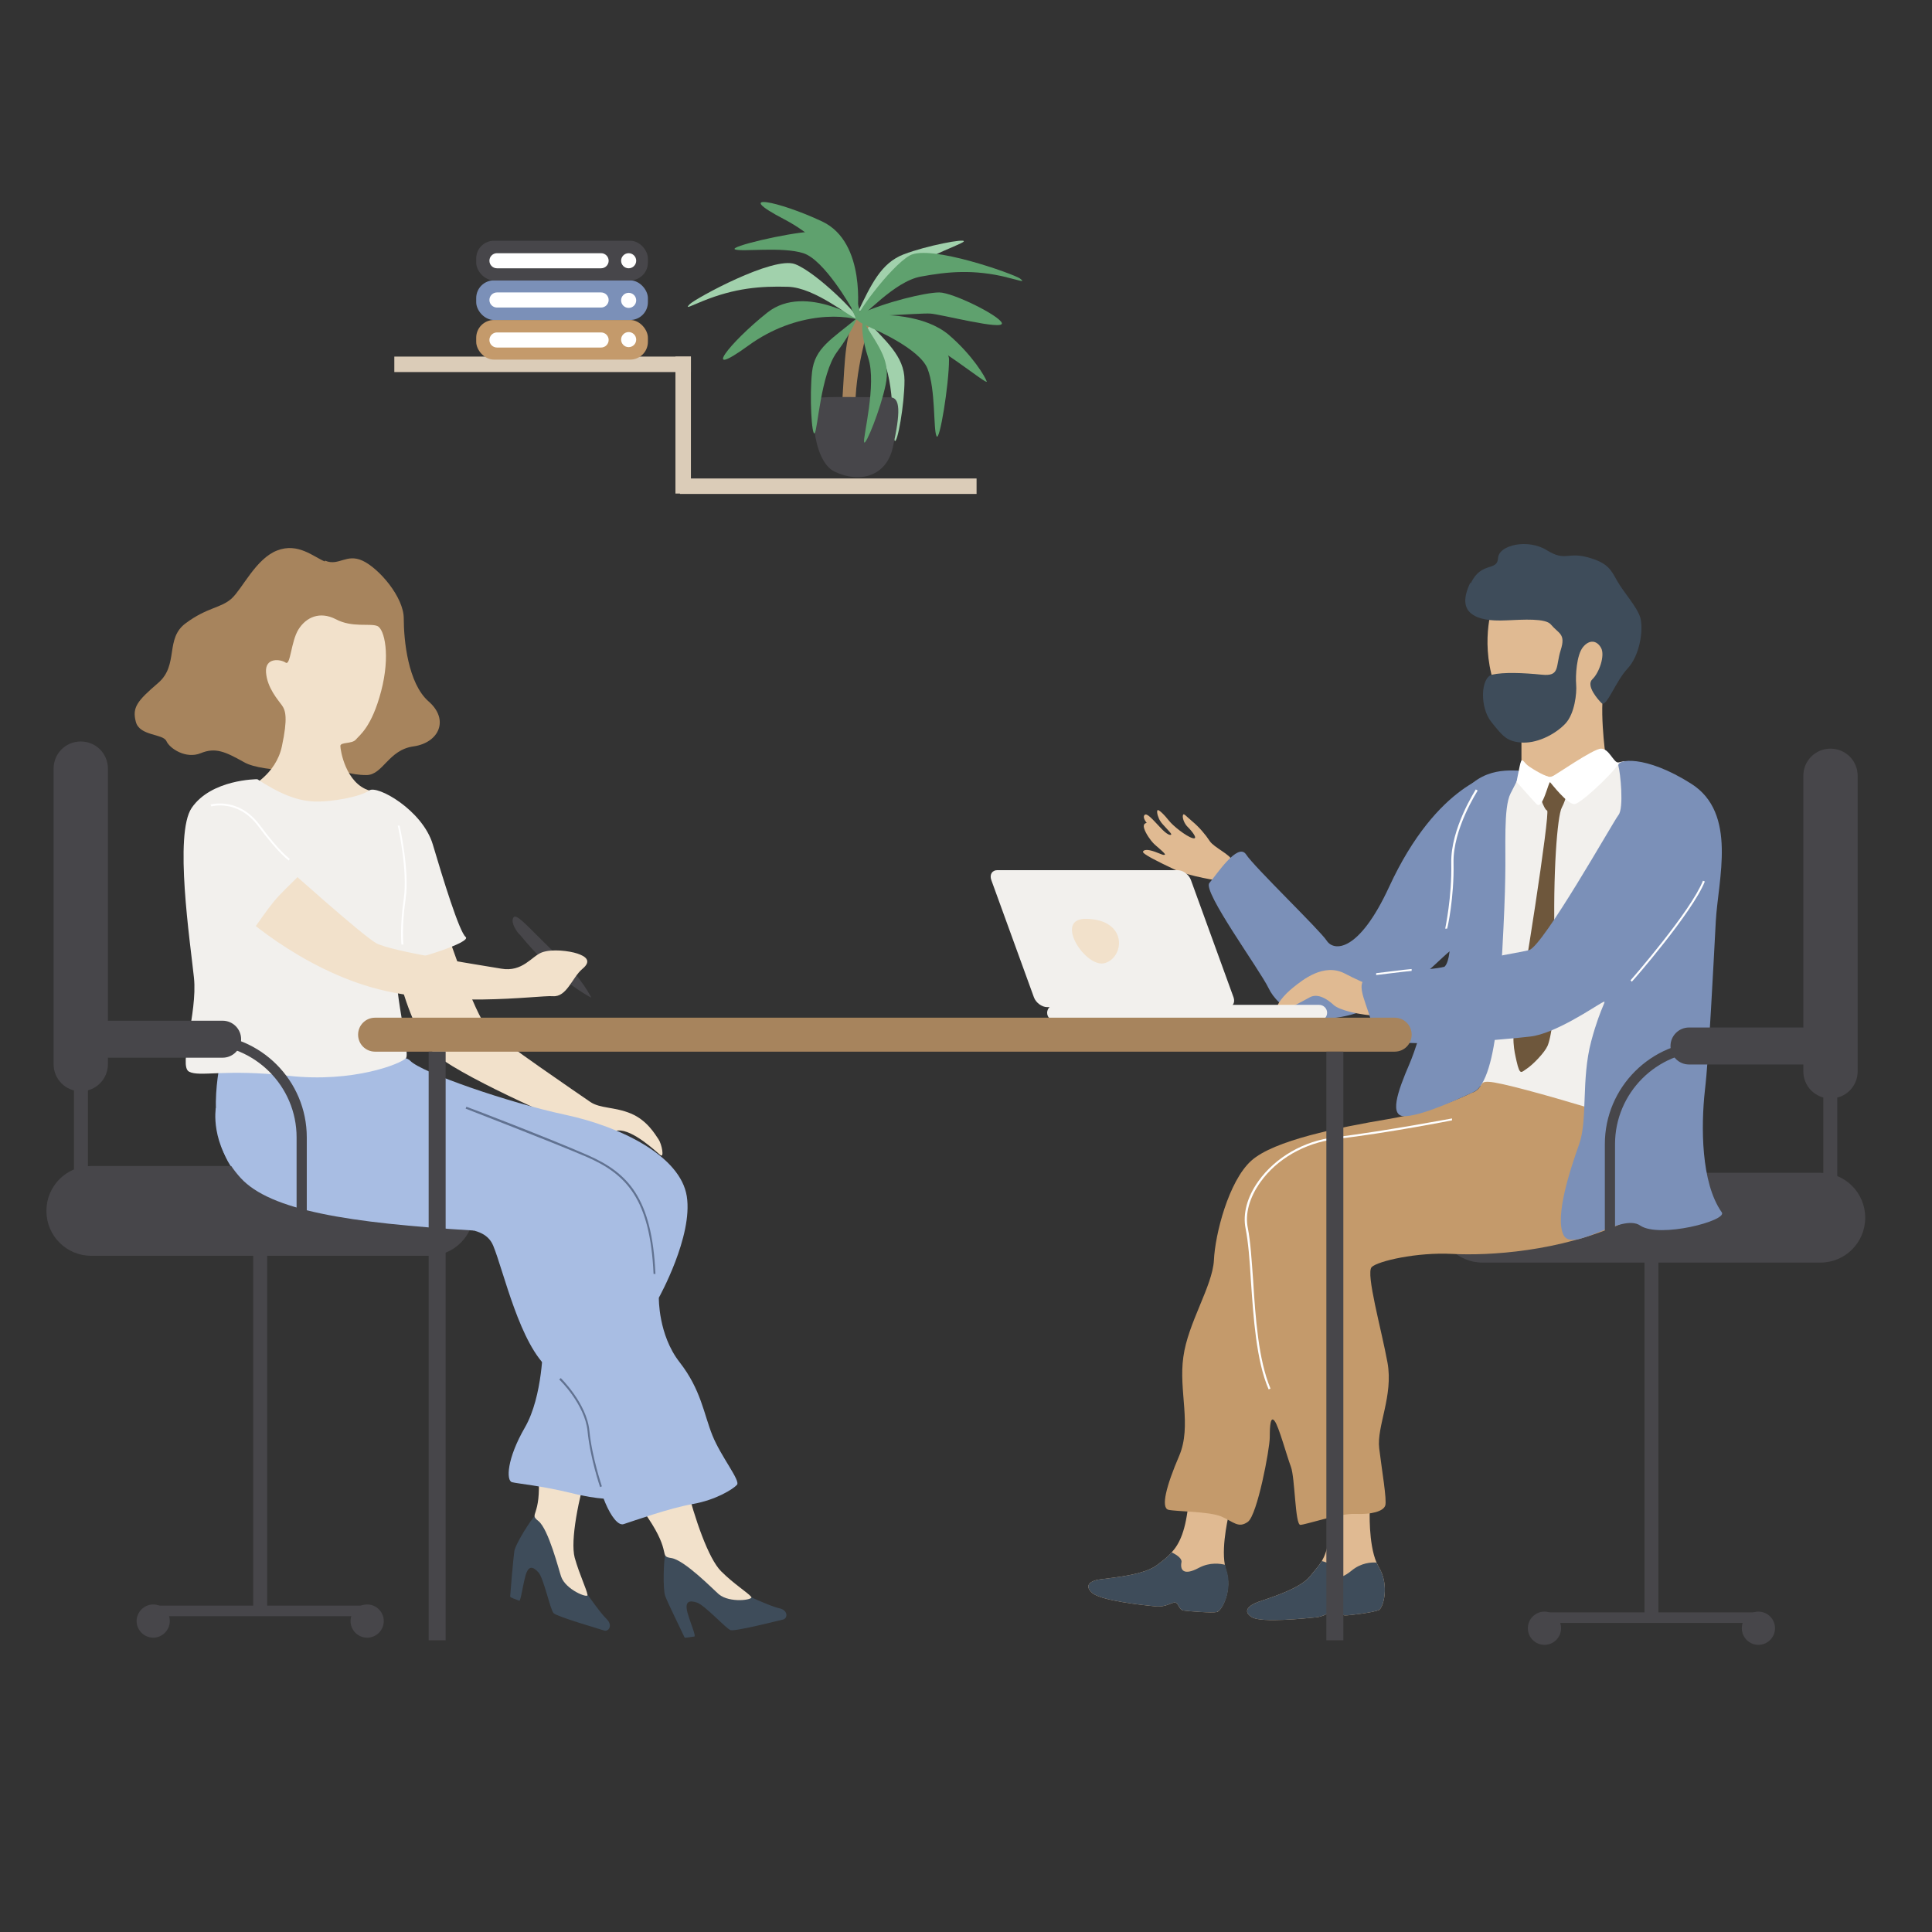 <?xml version="1.0" encoding="UTF-8"?>
<svg id="Ebene_1" xmlns="http://www.w3.org/2000/svg" version="1.1" viewBox="0 0 512 512">
  <rect x="0" y="0" width="512" height="512" fill="#333333" stroke="none"/>
  <!-- Generator: Adobe Illustrator 29.3.1, SVG Export Plug-In . SVG Version: 2.1.0 Build 151)  -->
  <defs>
    <style>
      .st0, .st1 {
        fill: #f2f0ed;
      }

      .st2 {
        fill: #fff;
      }

      .st3 {
        fill: #a7845d;
      }

      .st4 {
        fill: none;
        stroke: #fff;
        stroke-miterlimit: 10;
      }

      .st5 {
        fill: #a8bde3;
      }

      .st6 {
        fill: #c49a6b;
      }

      .st1 {
        display: none;
      }

      .st7 {
        fill: #617291;
      }

      .st8 {
        fill: #47464a;
      }

      .st9 {
        fill: #3e4c5a;
      }

      .st10 {
        fill: #e0ba92;
      }

      .st11 {
        fill: #5fa16e;
      }

      .st12 {
        fill: #f2e1cb;
      }

      .st13 {
        fill: #a1d1ac;
      }

      .st14 {
        fill: #7b90b8;
      }

      .st15 {
        fill: #dbccb8;
      }

      .st16 {
        fill: #6e573c;
      }
    </style>
  </defs>
  <path class="st1" d="M322.3,395.3c130.8,2.9,190.7,42.8,128.9,58.2-61.7,15.4-238.2,40.2-311.4,15.4-65-22,56.1-16.4-63.4-33.4-119.5-17.1,57.2-44.4,245.9-40.3h0Z"/>
  <path class="st3" d="M86.2,148.6c3.6,1.5,5.6-2,9.9,0s10.9,9.6,10.9,15.3,1.1,17.2,6.6,22,2.8,10.9-4,11.9c-6.7.9-8.1,7.6-12.5,7.6s-6.5-1.4-8.7-1.2c-2.3.2-18.7.7-23.7-2.2-5-2.8-7.6-4-11.5-2.4s-8.2-1.2-9.1-3.2-7.1-1.3-8.1-5.1.3-5.5,5.9-10.3c5.6-4.8,1.7-11.8,7.4-15.9,5.7-4.2,9.2-3.9,12.1-6.5,2.9-2.7,6.4-10.5,12-12.7s9.7,1.7,12.7,2.9v-.2Z"/>
  <path class="st12" d="M66.2,208.6s6.9-3.3,8.5-10.8,1-9.5,0-10.9-3.9-4.6-4.2-8.7c-.3-4.1,3.9-3.5,5.2-2.6,1.3.9,1.4-5.6,3.4-8.8s5.6-4.9,9.9-2.7c4.3,2.3,9.1,1,11,1.8s3.5,7.8,1,17.3-5.7,11.6-6.7,12.8-4.1.6-4.1,1.7,1.4,9.9,7.7,11.8c6.2,1.8-2.4,9-2.4,9l-14.7.9s-14.6-10.8-14.6-10.8Z"/>
  <path class="st12" d="M118.4,246.9s7.4,22.1,10.8,25.5,24.6,17.8,27.2,19.6c2.6,1.8,6.5,1.3,10.8,3.1,4.3,1.8,6.4,5.5,7.3,6.8.9,1.3,1.6,5.1.5,4.2s-7.3-6.8-11.2-6.5c-3.9.2,1.2,5.2-.4,6-1.6.9-4.3-5-7.8-6.1s-30.9-12.9-39.8-19.7c-8.8-6.9-13.5-35.8-13.5-35.8l16.1,2.8h0Z"/>
  <g>
    <path class="st9" d="M196.9,422.3s7.2,3.4,9.6,3.9c2.4.5,2.3,2.7,1,3s-12.7,3.2-13.9,2.8-6.8-6.6-8.9-7.3c-2.1-.7-3.3-.3-2.5,2.7.9,3.1,2.3,6.2,1.8,6.3-.5,0-2.5.5-2.6.2s-4.4-9-5.1-10.9c-.7-1.9-.4-9.8,0-10.9s10.1,3.9,10.1,3.9l10.5,6.2h0Z"/>
    <path class="st12" d="M177.1,372.6s2.4,11.6,4.7,20.7,5.9,19.7,9.3,23.1c3.4,3.4,7,5.6,8,6.8.6.8-5.7,1.7-8.6-.7-1.4-1.2-9.1-9.1-12.6-9.6-3.4-.5.2-1.2-6.2-10.7s-12.2-23.6-12.5-37.4c-.3-13.7,17.9,7.6,17.9,7.6v.2Z"/>
  </g>
  <g>
    <path class="st9" d="M154.4,420.7s4.5,6.6,6.3,8.3c1.8,1.7.6,3.5-.6,3.1-1.2-.4-12.6-3.7-13.4-4.6-.9-1-2.6-9.2-4-10.8-1.5-1.6-2.7-2-3.5,1.1s-1.2,6.5-1.6,6.4c-.5-.2-2.4-.8-2.4-1.1s.8-10,1.1-12,4.6-8.7,5.5-9.4c.9-.7,6.8,8.5,6.8,8.5l5.9,10.6h-.1Z"/>
    <path class="st12" d="M162.5,367.9s-3.8,11.2-6.5,20.3c-2.7,9-4.9,20-3.7,24.6,1.3,4.6,3.2,8.4,3.4,9.9.1.9-5.8-1.4-7-4.9-.6-1.7-3.3-12.5-6-14.7-2.7-2.1.8-.9,0-12.3-.7-11.4,1.4-26.6,8.1-38.6,6.7-12,11.6,15.7,11.6,15.7h0Z"/>
  </g>
  <path class="st8" d="M137.7,247.6s8.9,11.4,19,16.8c0,0-2.3-5-8.7-11-6.5-6-10.8-11.3-11.8-10.4-.9.9,0,3,1.5,4.7h0Z"/>
  <path class="st10" d="M323.6,233.5s-8.6-1.2-12.6-3.2c-4-1.9-8.3-4-8.1-4.6.2-.5,1.1-.7,3.1,0,1.9.7,2.3,1,2.7.8.4-.2-2.5-2.4-3.1-3.1-.6-.6-2-2.5-2.4-3.9s.7-1.4.7-1.4c0,0-1.2-1.4-.6-2.1.6-.7,2.1,1.1,4.1,3.2,1.9,2.1,2.9,2.3,3,1.9,0-.4-2.5-2.7-2.9-3.5-.5-.7-1-2.2-.8-2.8s2,1.3,3.1,2.7,4.5,4.1,6.2,4.6,0-1.7-1.1-2.8c-1.2-1.1-1.6-2.7-1.4-3.3s.7.2,2.5,1.7,3.5,3.5,4.6,5.2,5.7,3.7,5.8,5.1-2.7,5.3-2.7,5.3v.2Z"/>
  <path class="st14" d="M396.8,204.8s-15.8,2.3-28.7,30.3c-8,17.3-14.6,17.1-16.5,14.2s-19.3-19.6-21.4-22.9c-2.2-3.2-7.8,5.4-9.7,7.6-1.9,2.2,13.3,22.9,15.7,27.9s10.5,11.7,26.1,5.6,23.3-19.4,23.9-15.5,4.3-12.6,4.5-13.1,6.1-34.1,6.1-34.1h0Z"/>
  <g>
    <path class="st13" d="M227.2,83c3.7-7.7,6.3-13.3,12.3-15.6,6-2.3,16.5-4.3,15.9-3.4-.6.9-14.8,5.5-19.4,11.1s-8.8,7.8-8.8,7.8h0Z"/>
    <path class="st13" d="M228.8,84.1c5.9,6.2,10.9,10.3,10.9,16.7s-1.9,17-2.6,16c-.7-1,.2-15.7-3.4-22.1-3.6-6.3-4.9-10.7-4.9-10.7h0Z"/>
    <path class="st3" d="M230.3,86.1s-3.9,12.5-3.6,22.7c.4,13.8,1.2,10.2,1,11.2-.7,3.1.8,3.7-.3,1.4-.7-1.5-4.8-5.2-4.1-16.5.6-9.4.7-17.3,3.7-20.6s3.3,1.7,3.3,1.7h0Z"/>
    <path class="st11" d="M229.5,85.5c-4.7-2.4-18.4-3.2-31.2,6.1-12.8,9.3-5.1-.7,5.1-8.8,10.2-8,26.1,2.7,26.1,2.7h0Z"/>
    <path class="st11" d="M227.2,83.3c0-5.3-5.4-17.9-19.4-25.2s-1.6-4.9,10.1.6c11.8,5.6,9.3,24.6,9.3,24.6h0Z"/>
    <path class="st13" d="M186.2,79.8c8.6-3.5,15.4-4,22.6-3.8,7.3.2,16.6,8.3,18.2,8.4,1.6,0-10.5-12.2-16.3-14.4s-26.4,9.1-27.9,10.6.4.4,3.4-.8Z"/>
    <path class="st11" d="M266.9,73.5c-9-2.2-15.8-1.5-22.9-.2-7.1,1.3-15.1,10.8-16.7,11.1-1.6.3,8.5-13.7,13.8-16.7,5.4-3,27.5,4.9,29.2,6.1,1.7,1.3-.4.4-3.5-.3h0Z"/>
    <path class="st11" d="M225.7,81.7s-7.2-12.8-12.8-14.6c-5.6-1.8-16.3-.3-18.1-1s13.5-4.3,20-4.7,14.2,21.6,13.1,23c-1.1,1.4-1-.4-2.3-2.6h.1Z"/>
    <path class="st11" d="M231.1,87s12.6,5.3,14.7,10.7c2.2,5.5,1.5,16.2,2.4,17.9.8,1.7,3.3-13.8,3.3-20.3s-22.6-12.6-23.9-11.4,1.2,1.9,3.5,3.1Z"/>
    <path class="st11" d="M227.4,83.4c7.3-3.4,17.9-5.9,21.5-5.9s15.9,6.1,16.6,8.1c.7,2.1-16.4-2.4-19-2.5-2.6-.2-21.5,1.4-19.2.3h0Z"/>
    <path class="st11" d="M227,84.6c-.3,0-.3-.6,0-.7,7.6-1.1,18.3-.3,24.4,4.8,6.4,5.5,9.7,11.2,10.1,12.4.3,1.2-13.8-10.6-19.7-12.1-4.5-1.2-11.8-3.4-14.8-4.4Z"/>
    <path class="st8" d="M235.9,105.3c-5.9,0-17.7-.3-19.4.2s-1.6,16.5,4.7,19.5c6.7,3.2,13.7,1.2,15.4-6.4,2.1-9.4,2-13.3-.7-13.3Z"/>
    <path class="st11" d="M228.5,85.4c0-.2.3-.2.4,0,4.4,7,7.1,10.4,5.8,16.6-1.3,6.3-5.3,16.3-5.7,15.2s3.4-15.4,1.1-22.3c-1.7-5.3-1.7-8.2-1.5-9.4h-.1Z"/>
    <path class="st11" d="M227,84.4c-6.6,5.5-11.1,7.8-11.8,14.2-.7,6.4-.1,17.1.7,16.2.8-.9,1.6-15.7,5.9-21.5s5.2-8.9,5.2-8.9h0Z"/>
  </g>
  <g>
    <path class="st10" d="M403.2,194.4v12.9l8.9,4.9,13.4-11.9s-2-13.9,0-20,1.7-14.4,1.7-14.4c0,0-14-6.1-14.4-6.2-.4-.1-17,0-17,0,0,0-3.6,9.4,0,21s7.4,13.5,7.4,13.5v.2Z"/>
    <path class="st9" d="M389.6,154.5c-1.9,4-1.6,6.6.3,8.1s4.8,2,9.3,1.8,10.4-.6,11.8,1.1c2.1,2.5,4,2.4,2.6,6.8s-.1,7-5,6.5-10.2-.7-13.2,0c-3,.8-3.3,8.6-.2,12.5,3.1,3.9,4.2,5.3,8.4,5.5,4.3.1,8.9-2.5,11.3-5.1s3-8,2.8-10.3.1-7.8,1.8-9.9c1.7-2.1,3.7-1.8,4.8.2s-.5,6.6-2.3,8.3,1.5,5.4,2.4,6.3c1.3,1.4,3.7-5.7,6.9-9.1,3.2-3.4,4.3-10.1,3.4-13.5-.8-2.8-4.4-6.7-6.1-9.7s-2.4-4.8-7.8-6.3c-5.5-1.5-5.9,1.2-10.9-1.9-5-3.1-12.7-1.4-12.9,2.1-.2,3.6-4.4.8-7.2,6.6h-.2Z"/>
  </g>
  <polygon class="st0" points="396.1 207.4 404.4 204.2 410.6 205.9 430.5 201.7 437.6 250.6 429.2 301.2 399 292.4 386.2 283.5 391.1 229 396.1 207.4"/>
  <path class="st16" d="M407.8,210s1.3,4.5,2.2,4.8-6.6,48.7-8.1,54.5-.6,9.2,0,11.9c.9,4,1.3,2.9,2.6,2.1,1.7-1.1,4.8-4.3,5.6-6.1.8-1.8,2.4-8.7,1.9-27.2-.5-18.5.7-33.8,1.9-36,1.2-2.2,1.6-5.1,1.6-5.1l-3.5-2.5h-2.7l-1.4,3.5h-.1Z"/>
  <path class="st10" d="M368.3,263.2s-6.4-2.3-11.9-5.2c-5.6-2.9-11.2,1.7-13.7,3.7s-4.6,4.6-4.4,6,6.6-2.2,8.8-3.4,4.8.6,6.3,2,6.7,2.7,12.5,3,2.6-6,2.6-6h-.2Z"/>
  <g>
    <g>
      <path class="st0" d="M325.3,266.9h-47.8c-1.4,0-3-1.2-3.5-2.6l-11.3-31.1c-.5-1.4.2-2.6,1.6-2.6h47.8c1.4,0,3,1.2,3.5,2.6l11.3,31.1c.5,1.4-.2,2.6-1.6,2.6Z"/>
      <path class="st0" d="M349.6,270.5h-70c-1.1,0-2.1-.9-2.1-2.1h0c0-1.1.9-2.1,2.1-2.1h70c1.1,0,2.1.9,2.1,2.1h0c0,1.1-.9,2.1-2.1,2.1Z"/>
    </g>
    <path class="st12" d="M288,243.5c-9.1-.3-.2,13.4,4.9,11.7,5.1-1.6,6-11.4-4.9-11.7Z"/>
  </g>
  <path class="st8" d="M392.9,334.6h89.5c6.6,0,11.9-5.3,11.9-11.9h0c0-6.6-5.3-11.9-11.9-11.9h-89.5c-6.6,0-11.9,5.3-11.9,11.9h0c0,6.6,5.3,11.9,11.9,11.9Z"/>
  <rect class="st8" x="435.8" y="327.9" width="3.7" height="99.9"/>
  <g>
    <path class="st8" d="M464.6,430.1h-53.8c-.8,0-1.4-.6-1.4-1.4h0c0-.8.6-1.4,1.4-1.4h53.8c.8,0,1.4.6,1.4,1.4h0c0,.8-.6,1.4-1.4,1.4Z"/>
    <circle class="st8" cx="409.3" cy="431.5" r="4.4"/>
    <circle class="st8" cx="466" cy="431.5" r="4.4"/>
  </g>
  <g>
    <rect class="st8" x="483.2" y="288" width="3.7" height="27.3"/>
    <path class="st8" d="M485.1,291.1h0c-4,0-7.2-3.2-7.2-7.2v-78.3c0-4,3.2-7.2,7.2-7.2h0c4,0,7.2,3.2,7.2,7.2v78.3c0,4-3.2,7.2-7.2,7.2Z"/>
  </g>
  <path class="st10" d="M365.3,426.7c-1.2.6-7.5,1.4-8.8,1.4s-1.6-1.7-2.6-1.6c-1,0-2,1.7-5,2.1-3,.3-14.5,1.5-17.1,0-2.5-1.5-1.1-3.1,1.7-4.1,2.8-1,11-3.4,13.7-6.8,1-1.3,2.1-2.4,3.1-4,1.5-2.6,2.5-6.5,1.5-14.2-1.6-12.3,11.2.6,11.2.6,0,0-.4,8.9,1.8,14,.2.4.4.8.6,1.2,2.9,4.8,1.2,10.8,0,11.4h-.1Z"/>
  <path class="st9" d="M365.3,426.7c-1.2.6-7.5,1.4-8.8,1.4s-1.6-1.7-2.6-1.6c-1,0-2,1.7-5,2.1-3,.3-14.5,1.5-17.1,0-2.5-1.5-1.1-3.1,1.7-4.1,2.8-1,11-3.4,13.7-6.8,1-1.3,2.1-2.4,3.1-4,1.6.4,3,1.1,3,2,0,2.1,1.2,3.5,4.8.6,2.6-2.2,5.4-2.3,6.7-2.2.2.4.4.8.6,1.2,2.9,4.8,1.2,10.8,0,11.4h-.1Z"/>
  <path class="st10" d="M324.9,416.1c1.8,5.3-1.1,10.8-2.4,11.1-1.3.3-7.6-.2-8.9-.4-1.3-.3-1.2-2-2.2-2.1s-2.3,1.3-5.3,1-14.5-1.5-16.7-3.6c-2.2-2-.4-3.3,2.5-3.6,2.9-.4,11.4-1.1,14.8-3.8,1.3-1,2.6-1.9,3.8-3.3,2.1-2.3,3.8-5.8,4.5-13.6,1-12.4,10.8,2.9,10.8,2.9,0,0-2.2,8.6-1.2,14,0,.5.2.9.3,1.3h0Z"/>
  <path class="st9" d="M322.5,427.2c-1.3.3-7.6-.2-8.9-.4-1.3-.3-1.2-2-2.2-2.1s-2.3,1.3-5.3,1-14.5-1.5-16.7-3.6c-2.2-2-.4-3.3,2.5-3.6,2.9-.4,11.4-1.1,14.8-3.8,1.3-1,2.6-1.9,3.8-3.3,1.5.7,2.8,1.7,2.6,2.6-.4,2,.5,3.7,4.6,1.5,3-1.6,5.8-1.1,7-.8,0,.5.2.9.3,1.3,1.8,5.3-1.1,10.8-2.4,11.1h0Z"/>
  <path class="st6" d="M390.4,289.4s-9.7,5.1-22.7,7.2c-13,2.2-30.1,5.6-36.1,11s-9.6,19.5-9.9,26.4c-.4,6.9-6.9,16.6-8.1,25.6-1.3,9,2.3,18.2-1.1,26.2-3.4,7.9-4.9,13.7-2.9,14.3,2,.5,10.8.4,14.1,1.8,3.2,1.4,4.5,3.2,7,1.4s5.8-19.3,5.8-22.4.2-5.8,1.3-4.3c1.1,1.4,3.2,9.2,4.3,12.1,1.1,2.9,1.1,15.4,2.5,15.4s10.3-3.1,14.6-2.9c4.3.2,7.4-.7,7.9-2.2.5-1.4-.9-9.4-1.6-15.2-.7-5.8,3.8-13.9,2.2-22.7-1.6-8.8-5.8-23.6-4.2-25.3,1.6-1.6,12-4,21.4-3.5s28.4-.5,45.4-8.3,12.3-13.3,10.5-18-10.1-9.6-20.4-12.6c-10.3-3.1-22.9-6.6-25.8-6.7-2.9-.2-1.3,1.4-4.2,2.8h0Z"/>
  <path class="st14" d="M428.9,203c.5,1.7,1.5,11.2,0,13-1.4,1.8-19.9,34.7-23.7,35.8-2.3.6-17.7,3.2-22.4,4.4s-15.6.8-20.1,2.6c-4.5,1.8.4,7.9,1.4,15.2.6,4.6,34.9,1.5,41.4.7,6.5-.7,16.9-7.8,18.9-8.9s0,0-2.7,10.1-.9,20.8-3.2,27.3c-2.3,6.5-6.5,19-4.2,24,2.3,5.1,15.4-5.9,20.4-2.4,5.1,3.4,23.1-1.3,21.6-3.5-5.6-7.9-5.5-23-4.5-32.2,1.1-9.2,2.3-33.8,2.9-44.9s5.8-28.7-6.5-36.5-19.9-6.5-19.3-4.7h0Z"/>
  <path class="st14" d="M383.8,238.3c.1,1.8,1.6,15.1-.9,17.8-2.5,2.7-6.3,18.7-9.4,25.9-3.1,7.2-5.6,14.2-.9,13.8,5.3-.4,15.2-5.2,17.9-6.4,3.3-1.4,5.3-9.5,6.2-18.4,1-8.9,2.1-30,2.2-38.3.2-8.3-.5-18.6,1.4-22.4,2-3.8,3.1-6.1,1.8-6.1-3.1,0-12.6-.9-17.3,11.4-3.1,8.1-1.4,19-1.2,22.8h.2Z"/>
  <path class="st2" d="M401.9,207.3s.2-1.3.8-4.1c.6-2.9.8-1.5,2.1-.4,1.4,1.1,5.4,3.4,6.3,3.1.9-.3,11.1-7.5,13.2-7.5s3.2,3.5,4.5,3.7-9.7,11-11.6,11-6.1-5.5-6.4-5.8c-.4-.3-2,7.5-3.6,5.8s-5.2-5.8-5.2-5.8h0Z"/>
  <path class="st2" d="M336.2,368.2c-3.3-7.7-4-18.9-4.7-28.8-.3-5.3-.7-10.3-1.4-13.8-.8-3.9.4-8.4,3.4-12.6,4.5-6.3,12.1-10.7,20.2-11.6,14.4-1.8,30.9-5,31.1-5v.5s-16.6,3.3-31,5c-8,1-15.4,5.2-19.8,11.4-2.9,4.1-4.1,8.4-3.3,12.2.7,3.5,1,8.5,1.4,13.9.6,9.8,1.4,21,4.6,28.6l-.5.2h0Z"/>
  <path class="st8" d="M428,334.4h-2.7v-31.2c0-15.1,12.3-27.3,27.3-27.3h32.5v2.7h-32.5c-13.6,0-24.6,11.1-24.6,24.6v31.2h0Z"/>
  <path class="st8" d="M447.6,282.1h30.8c2.7,0,4.9-2.2,4.9-4.9h0c0-2.7-2.2-4.9-4.9-4.9h-30.8c-2.7,0-4.9,2.2-4.9,4.9h0c0,2.7,2.2,4.9,4.9,4.9Z"/>
  <path class="st5" d="M58.5,281s-4.8,19.4,4,29.9c8.8,10.5,30.3,10.6,42.2,13.2,12,2.6,23.1-.9,26,6,2.8,6.8,7.1,26.4,14.9,32.8,7.8,6.5,12.1,15,12.1,23s4.7,19,7.6,18c2.8-.9,12-4.2,18.2-5.3,6.3-1.1,10.8-4,11.8-5.1s-4.2-7.4-6.5-13.1-3-12.1-8.7-19.4-5.5-17.1-5.5-17.1c0,0,9.1-16.3,7.4-26.9-1.7-10.6-17.3-18.4-32.3-21.6s-38.1-11.2-41-14.3c-2.8-3.1-23.9,1.4-23.9,1.4l-26.4-1.4h.1Z"/>
  <path class="st5" d="M143.9,356.2s0,13.8-4.8,22.1c-4.8,8.3-5,14.1-3.4,14.5s7.5.9,15.4,2.8c7.8,2,11.8,1.6,11.8,1.6l-5.7-30.2"/>
  <path class="st0" d="M68.2,206.5c5.5,3.6,10.2,5.7,15,5.9,4.7.2,12.5-1.3,14.6-2.9s14.2,5.2,16.9,14.3c2.7,9.1,7,23.1,8.7,24.5s-13.3,6.1-17.1,6.5c-3.8.4,2.6,24.1,1.3,25.6s-14,6.6-31.1,4.7-23.5.4-26.4-1.1,2.3-15.4,1.3-24.9-5.3-38.1-.6-45c5.2-7.6,17.3-7.6,17.3-7.6h0Z"/>
  <path class="st12" d="M76.3,230.2s19.4,17.4,23.3,19.7c4,2.3,27.5,5.8,33.2,6.8,5.7,1,8.1-3.3,10.8-4.3s7.3-.4,9.4.3c2.1.7,4,1.9,1.3,4.1-2.7,2.3-4.1,7.5-7.8,7.2s-29.5,3.6-49.9-2.9-36.1-21.6-36-22.3,15.8-8.6,15.8-8.6h0Z"/>
  <path class="st0" d="M54.4,211.7c.9-.9,8.7,2.7,14.8,8,6.1,5.3,10.7,8.1,12.5,8.4,1.8.3-3.8,5.1-7.7,9.2s-8,11.5-9.4,11.7c-1.4.1-7.8-11.7-11.8-18.1s-3.3-14.5,1.6-19.2h0Z"/>
  <path class="st3" d="M369.5,278.7H99.4c-2.5,0-4.5-2-4.5-4.5h0c0-2.5,2-4.5,4.5-4.5h270.2c2.5,0,4.5,2,4.5,4.5h0c0,2.5-2,4.5-4.5,4.5h-.1Z"/>
  <path class="st8" d="M113.6,332.8H24.2c-6.6,0-11.9-5.3-11.9-11.9h0c0-6.6,5.3-11.9,11.9-11.9h89.5c6.6,0,11.9,5.3,11.9,11.9h0c0,6.6-5.3,11.9-11.9,11.9h0Z"/>
  <path class="st5" d="M57.2,293.6s-1.7,9.5,6.6,18.6c7.9,8.6,28.6,11.9,61.7,13.9l9.5-6.8-14.2-15.9-26.1-6.7-37.6-3h0Z"/>
  <rect class="st8" x="67.1" y="326.1" width="3.7" height="99.9"/>
  <g>
    <path class="st8" d="M42,428.3h53.8c.8,0,1.4-.6,1.4-1.4h0c0-.8-.6-1.4-1.4-1.4h-53.8c-.8,0-1.4.6-1.4,1.4h0c0,.8.6,1.4,1.4,1.4Z"/>
    <circle class="st8" cx="97.3" cy="429.6" r="4.4"/>
    <path class="st8" d="M36.2,429.6c0,2.4,2,4.4,4.4,4.4s4.4-2,4.4-4.4-2-4.4-4.4-4.4-4.4,2-4.4,4.4Z"/>
  </g>
  <g>
    <rect class="st8" x="19.6" y="286.2" width="3.7" height="27.3"/>
    <path class="st8" d="M21.4,196.5h0c4,0,7.2,3.2,7.2,7.2v78.3c0,4-3.2,7.2-7.2,7.2h0c-4,0-7.2-3.2-7.2-7.2v-78.3c0-4,3.2-7.2,7.2-7.2Z"/>
  </g>
  <path class="st8" d="M81.3,332.6h-2.7v-31.2c0-13.6-11.1-24.6-24.6-24.6H21.5v-2.7h32.5c15.1,0,27.3,12.3,27.3,27.3v31.2h0Z"/>
  <path class="st8" d="M59,280.3h-30.8c-2.7,0-4.9-2.2-4.9-4.9h0c0-2.7,2.2-4.9,4.9-4.9h30.8c2.7,0,4.9,2.2,4.9,4.9h0c0,2.7-2.2,4.9-4.9,4.9Z"/>
  <rect class="st8" x="113.6" y="278.7" width="4.5" height="156"/>
  <rect class="st8" x="351.5" y="278.7" width="4.5" height="156"/>
  <g>
    <rect class="st15" x="180.2" y="126.8" width="78.6" height="4.1"/>
    <rect class="st15" x="104.5" y="94.5" width="78.6" height="4.1"/>
    <rect class="st15" x="179" y="94.5" width="4.1" height="36.3"/>
  </g>
  <g>
    <rect class="st6" x="126.2" y="84.8" width="45.5" height="10.5" rx="4.7" ry="4.7"/>
    <path class="st2" d="M159.3,92.1h-27.6c-1.1,0-2-.9-2-2h0c0-1.1.9-2,2-2h27.6c1.1,0,2,.9,2,2h0c0,1.1-.9,2-2,2Z"/>
    <path class="st2" d="M164.6,90c0,1.1.9,2,2,2s2-.9,2-2-.9-2-2-2-2,.9-2,2Z"/>
    <rect class="st14" x="126.2" y="74.3" width="45.5" height="10.5" rx="4.7" ry="4.7"/>
    <path class="st2" d="M131.7,81.5h27.6c1.1,0,2-.9,2-2h0c0-1.1-.9-2-2-2h-27.6c-1.1,0-2,.9-2,2h0c0,1.1.9,2,2,2Z"/>
    <circle class="st2" cx="166.6" cy="79.6" r="2"/>
    <rect class="st8" x="126.2" y="63.8" width="45.5" height="10.5" rx="4.7" ry="4.7"/>
    <path class="st2" d="M131.7,71.1h27.6c1.1,0,2-.9,2-2h0c0-1.1-.9-2-2-2h-27.6c-1.1,0-2,.9-2,2h0c0,1.1.9,2,2,2Z"/>
    <path class="st2" d="M164.6,69.1c0,1.1.9,2,2,2s2-.9,2-2-.9-2-2-2-2,.9-2,2Z"/>
  </g>
  <path class="st7" d="M173.2,337.6c-.9-19.9-7.2-26.4-17.7-31-9.8-4.2-31.9-12.7-32.1-12.8l.2-.5c.2,0,22.3,8.5,32.1,12.8,10.7,4.7,17.1,11.3,18,31.5h-.5Z"/>
  <path class="st7" d="M159,394s-2.6-7.6-3.3-14.8c-.7-7-7.4-13.6-7.5-13.6l.4-.4s6.9,6.7,7.6,14c.7,7.1,3.3,14.6,3.3,14.7l-.5.2h0Z"/>
  <path class="st2" d="M106.4,250.4s-.5-4.7.6-12.2c1.1-7.4-1.5-19.2-1.6-19.4h.5s2.7,11.9,1.6,19.4-.6,12-.6,12.1h-.5Z"/>
  <path class="st2" d="M76.6,228.1c0,0-2.7-1.8-8.2-9.2-5.4-7.2-12.3-5.2-12.4-5.2l-.2-.5s7.4-2.1,13,5.4c5.4,7.3,8,9,8,9l-.3.5h0Z"/>
  <path class="st2" d="M383.5,246.1h-.5c0-.2,1.8-8.3,1.6-17.4-.2-9.2,6.5-19.4,6.5-19.5l.5.3c0,.1-6.6,10.1-6.4,19.2.2,9.1-1.6,17.3-1.7,17.4Z"/>
  <path class="st2" d="M432.5,260.2l-.4-.4c.2-.2,16-18.3,19.2-26.4l.5.2c-3.2,8.1-19.1,26.4-19.3,26.5h0Z"/>
  <path class="st4" d="M364.6,258.2"/>
  <path class="st2" d="M364.7,258.4v-.5c.3,0,7.8-1,9.4-1.1v.5c-1.5.1-9.3,1.1-9.4,1.1Z"/>
</svg>